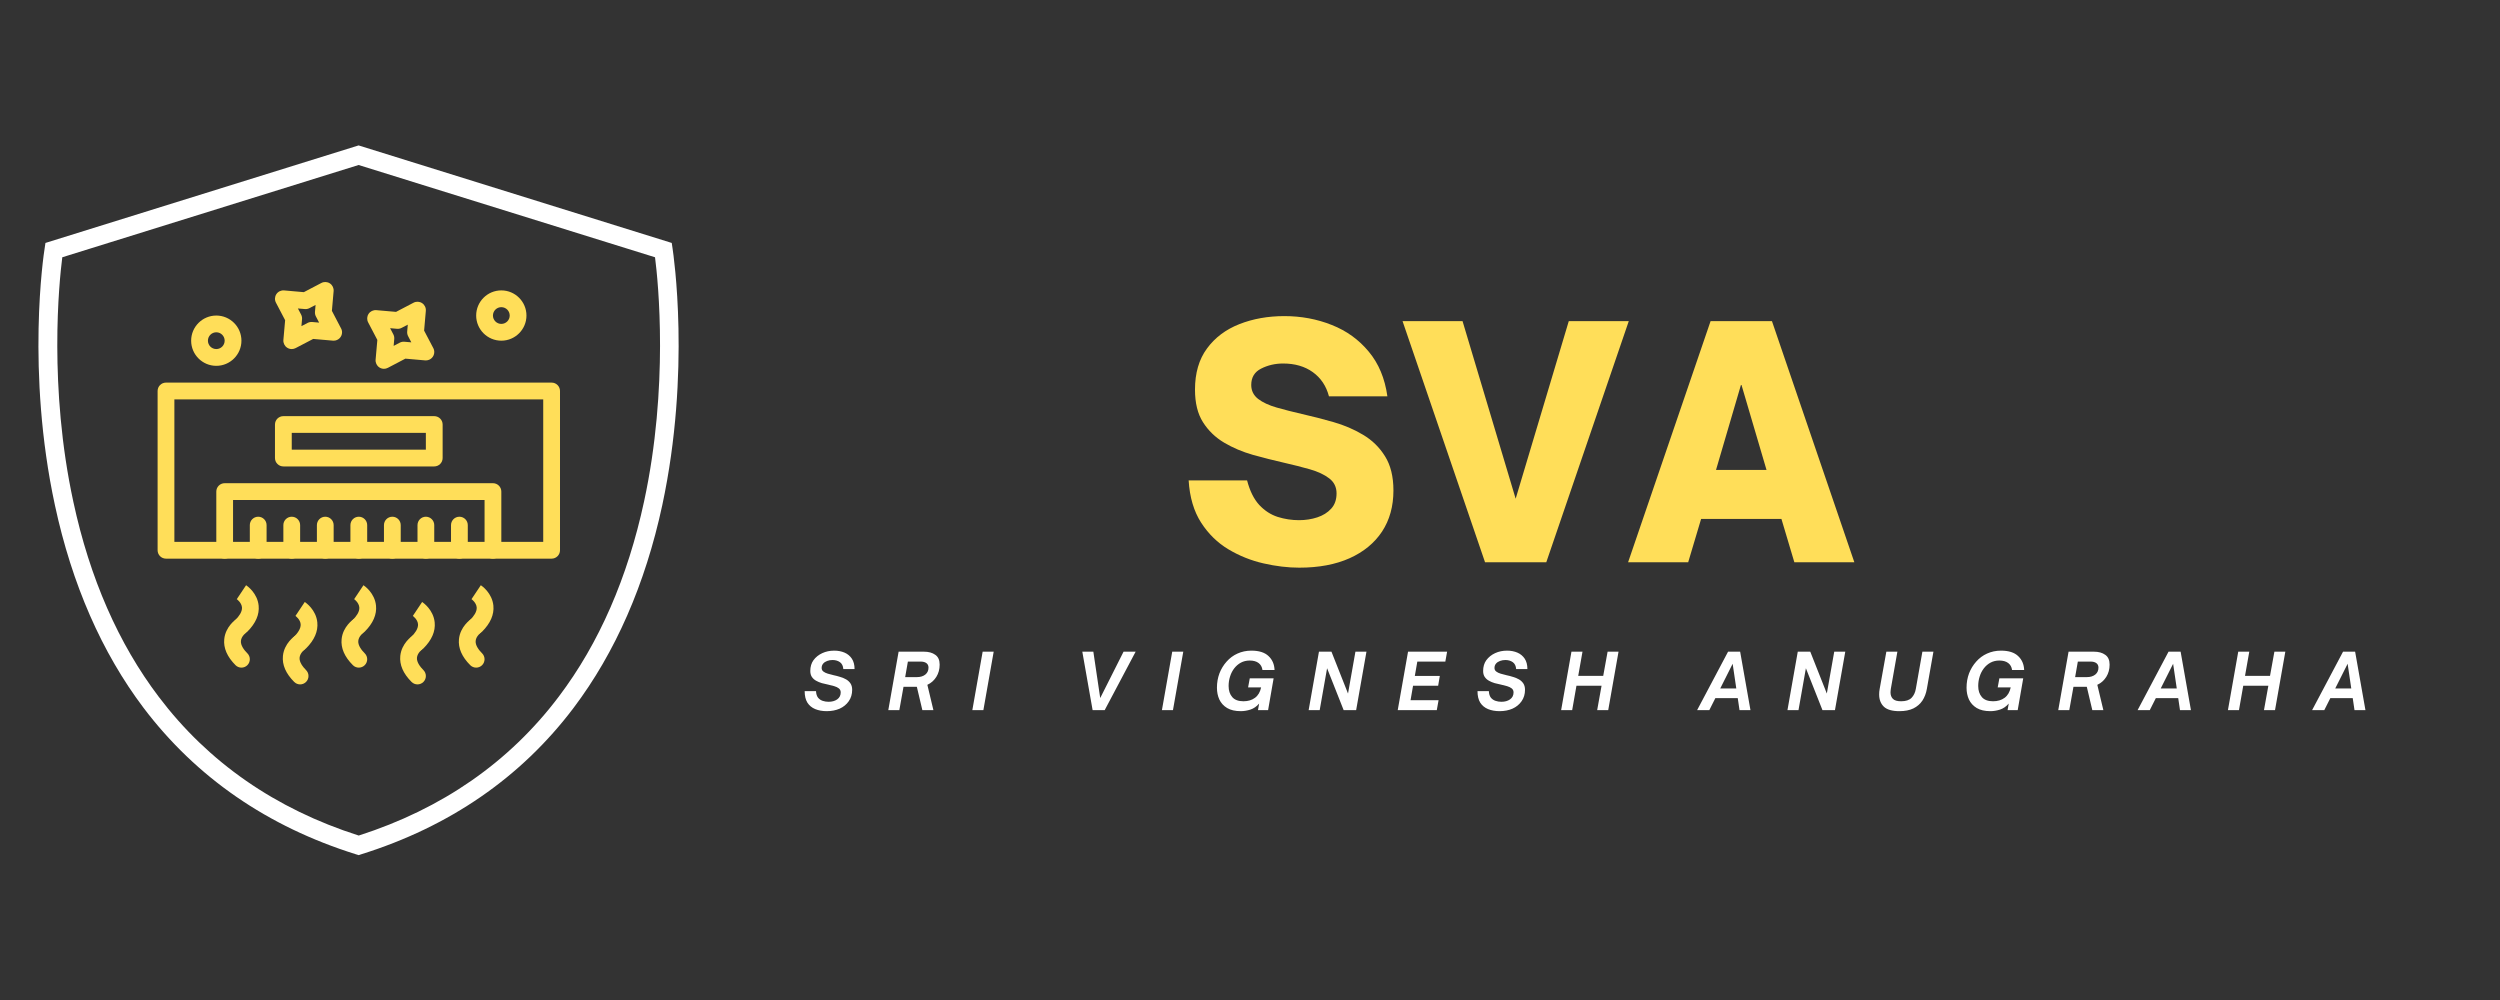 <svg xmlns="http://www.w3.org/2000/svg" xmlns:xlink="http://www.w3.org/1999/xlink" width="500" zoomAndPan="magnify" viewBox="0 0 375 150" height="200" preserveAspectRatio="xMidYMid meet" version="1.0"><rect x="0" y="0" width="375" height="150" fill="#333333" stroke="none"/><defs><g/><clipPath id="8193a47905"><path d="M 5 21.793 L 102 21.793 L 102 128.293 L 5 128.293 Z M 5 21.793 " clip-rule="nonzero"/></clipPath><clipPath id="234335d1d8"><path d="M 23.605 57 L 84 57 L 84 84 L 23.605 84 Z M 23.605 57 " clip-rule="nonzero"/></clipPath><clipPath id="8dbbb4e261"><path d="M 42 95 L 47 95 L 47 102.977 L 42 102.977 Z M 42 95 " clip-rule="nonzero"/></clipPath><clipPath id="380271323b"><path d="M 60 95 L 64 95 L 64 102.977 L 60 102.977 Z M 60 95 " clip-rule="nonzero"/></clipPath><clipPath id="09d6ebdded"><path d="M 41 42.227 L 52 42.227 L 52 53 L 41 53 Z M 41 42.227 " clip-rule="nonzero"/></clipPath></defs><g clip-path="url(#8193a47905)"><path fill="#ffffff" d="M 53.809 128.27 L 53.383 128.141 C 40.121 123.992 29.43 116.602 21.543 106.191 C 15.273 97.887 10.789 87.645 8.238 75.785 C 3.902 55.668 6.559 38.059 6.688 37.312 L 6.816 36.441 L 53.789 21.812 L 100.762 36.441 L 100.891 37.312 C 100.996 38.059 103.652 55.668 99.34 75.785 C 96.789 87.645 92.301 97.887 86.031 106.191 C 78.168 116.602 67.457 123.992 54.191 128.141 Z M 9.344 38.59 C 8.855 42.383 7.281 58.094 11.004 75.277 C 13.469 86.73 17.781 96.566 23.82 104.531 C 31.238 114.344 41.332 121.352 53.809 125.332 C 66.309 121.328 76.402 114.324 83.82 104.488 C 89.859 96.504 94.152 86.645 96.617 75.191 C 100.316 58.031 98.742 42.359 98.254 38.59 L 53.789 24.75 Z M 9.344 38.59 " fill-opacity="1" fill-rule="nonzero"/></g><g clip-path="url(#234335d1d8)"><path fill="#ffde59" d="M 82.742 83.797 L 24.898 83.797 C 24.203 83.797 23.641 83.234 23.641 82.539 L 23.641 58.648 C 23.641 57.953 24.203 57.391 24.898 57.391 L 82.742 57.391 C 83.438 57.391 84 57.953 84 58.648 L 84 82.539 C 84 83.234 83.438 83.797 82.742 83.797 Z M 26.156 81.281 L 81.484 81.281 L 81.484 59.906 L 26.156 59.906 Z M 26.156 81.281 " fill-opacity="1" fill-rule="nonzero"/></g><path fill="#ffde59" d="M 65.137 69.965 L 42.504 69.965 C 41.809 69.965 41.246 69.402 41.246 68.707 L 41.246 63.676 C 41.246 62.984 41.809 62.422 42.504 62.422 L 65.137 62.422 C 65.832 62.422 66.395 62.984 66.395 63.676 L 66.395 68.707 C 66.395 69.402 65.832 69.965 65.137 69.965 Z M 43.762 67.449 L 63.879 67.449 L 63.879 64.934 L 43.762 64.934 Z M 43.762 67.449 " fill-opacity="1" fill-rule="nonzero"/><path fill="#ffde59" d="M 36.215 95.113 C 35.895 95.113 35.574 94.992 35.328 94.746 C 34.836 94.254 34.836 93.457 35.328 92.969 C 35.801 92.492 36.355 91.785 36.297 91.105 C 36.23 90.379 35.516 89.871 35.508 89.867 L 35.52 89.871 L 36.914 87.781 C 37.086 87.895 38.609 88.961 38.797 90.844 C 38.93 92.18 38.359 93.492 37.105 94.746 C 36.859 94.992 36.539 95.113 36.215 95.113 Z M 36.215 95.113 " fill-opacity="1" fill-rule="nonzero"/><path fill="#ffde59" d="M 36.215 100.145 C 35.895 100.145 35.574 100.02 35.328 99.777 C 34.074 98.52 33.504 97.207 33.637 95.875 C 33.82 93.992 35.344 92.926 35.52 92.812 L 36.914 94.902 L 36.926 94.895 C 36.918 94.902 36.199 95.41 36.137 96.137 C 36.078 96.816 36.629 97.523 37.105 97.996 C 37.598 98.488 37.598 99.285 37.105 99.777 C 36.859 100.02 36.539 100.145 36.215 100.145 Z M 36.215 100.145 " fill-opacity="1" fill-rule="nonzero"/><path fill="#ffde59" d="M 45.02 97.629 C 44.695 97.629 44.375 97.508 44.129 97.262 C 43.637 96.77 43.637 95.973 44.129 95.484 C 44.605 95.008 45.156 94.301 45.098 93.621 C 45.035 92.895 44.316 92.387 44.309 92.379 L 44.32 92.387 L 45.715 90.297 C 45.891 90.41 47.414 91.477 47.598 93.359 C 47.73 94.695 47.164 96.008 45.906 97.262 C 45.664 97.508 45.34 97.629 45.02 97.629 Z M 45.02 97.629 " fill-opacity="1" fill-rule="nonzero"/><g clip-path="url(#8dbbb4e261)"><path fill="#ffde59" d="M 45.02 102.66 C 44.695 102.66 44.375 102.535 44.129 102.289 C 42.875 101.035 42.305 99.723 42.438 98.391 C 42.625 96.508 44.148 95.441 44.32 95.324 L 45.715 97.418 L 45.727 97.41 C 45.719 97.414 45.004 97.926 44.938 98.652 C 44.879 99.328 45.434 100.039 45.906 100.512 C 46.398 101.004 46.398 101.801 45.906 102.293 C 45.664 102.535 45.34 102.66 45.02 102.66 Z M 45.02 102.66 " fill-opacity="1" fill-rule="nonzero"/></g><path fill="#ffde59" d="M 53.82 95.113 C 53.5 95.113 53.176 94.992 52.934 94.746 C 52.441 94.254 52.441 93.457 52.934 92.969 C 53.406 92.492 53.961 91.785 53.898 91.105 C 53.836 90.379 53.121 89.871 53.113 89.867 L 53.125 89.871 L 54.52 87.781 C 54.691 87.895 56.215 88.961 56.402 90.844 C 56.535 92.18 55.965 93.492 54.711 94.746 C 54.465 94.992 54.145 95.113 53.82 95.113 Z M 53.82 95.113 " fill-opacity="1" fill-rule="nonzero"/><path fill="#ffde59" d="M 53.82 100.145 C 53.5 100.145 53.176 100.02 52.934 99.777 C 51.676 98.52 51.109 97.207 51.242 95.875 C 51.426 93.992 52.949 92.926 53.125 92.812 L 54.52 94.902 L 54.531 94.895 C 54.523 94.902 53.805 95.41 53.742 96.137 C 53.684 96.816 54.234 97.523 54.711 97.996 C 55.203 98.488 55.203 99.285 54.711 99.777 C 54.465 100.02 54.145 100.145 53.82 100.145 Z M 53.82 100.145 " fill-opacity="1" fill-rule="nonzero"/><path fill="#ffde59" d="M 62.625 97.629 C 62.301 97.629 61.98 97.508 61.734 97.262 C 61.242 96.77 61.242 95.973 61.734 95.484 C 62.207 95.008 62.762 94.301 62.703 93.621 C 62.641 92.895 61.922 92.387 61.914 92.379 L 61.926 92.387 L 63.32 90.297 C 63.492 90.41 65.016 91.477 65.203 93.359 C 65.336 94.695 64.766 96.008 63.512 97.262 C 63.266 97.508 62.945 97.629 62.625 97.629 Z M 62.625 97.629 " fill-opacity="1" fill-rule="nonzero"/><g clip-path="url(#380271323b)"><path fill="#ffde59" d="M 62.625 102.66 C 62.301 102.66 61.98 102.535 61.734 102.289 C 60.48 101.035 59.91 99.723 60.043 98.391 C 60.23 96.508 61.754 95.441 61.926 95.324 L 63.32 97.418 L 63.332 97.41 C 63.324 97.414 62.609 97.926 62.543 98.652 C 62.484 99.328 63.039 100.039 63.512 100.512 C 64.004 101.004 64.004 101.801 63.512 102.293 C 63.266 102.535 62.945 102.66 62.625 102.66 Z M 62.625 102.66 " fill-opacity="1" fill-rule="nonzero"/></g><path fill="#ffde59" d="M 71.426 95.113 C 71.105 95.113 70.781 94.992 70.535 94.746 C 70.047 94.254 70.047 93.457 70.535 92.969 C 71.012 92.492 71.562 91.785 71.504 91.105 C 71.441 90.379 70.723 89.871 70.719 89.867 L 70.727 89.871 L 72.125 87.781 C 72.297 87.895 73.82 88.961 74.008 90.844 C 74.137 92.18 73.57 93.492 72.316 94.746 C 72.07 94.992 71.746 95.113 71.426 95.113 Z M 71.426 95.113 " fill-opacity="1" fill-rule="nonzero"/><path fill="#ffde59" d="M 71.426 100.145 C 71.105 100.145 70.781 100.02 70.535 99.777 C 69.281 98.52 68.711 97.207 68.844 95.875 C 69.031 93.992 70.555 92.926 70.727 92.812 L 72.125 94.902 L 72.133 94.895 C 72.129 94.902 71.41 95.41 71.348 96.137 C 71.285 96.816 71.84 97.523 72.316 97.996 C 72.805 98.488 72.805 99.285 72.316 99.777 C 72.07 100.02 71.746 100.145 71.426 100.145 Z M 71.426 100.145 " fill-opacity="1" fill-rule="nonzero"/><g clip-path="url(#09d6ebdded)"><path fill="#ffde59" d="M 43.762 52.359 C 43.516 52.359 43.273 52.289 43.062 52.148 C 42.68 51.895 42.469 51.449 42.508 50.992 L 42.77 48.031 L 41.391 45.398 C 41.176 44.992 41.203 44.5 41.457 44.117 C 41.711 43.734 42.156 43.523 42.613 43.562 L 45.574 43.824 L 48.207 42.445 C 48.613 42.23 49.105 42.258 49.488 42.512 C 49.871 42.766 50.082 43.211 50.043 43.668 L 49.785 46.629 L 51.125 49.195 C 51.242 49.383 51.309 49.605 51.309 49.844 C 51.309 50.535 50.75 51.098 50.059 51.102 C 50.02 51.102 49.977 51.102 49.938 51.098 L 46.977 50.84 L 44.344 52.215 C 44.16 52.312 43.961 52.359 43.762 52.359 Z M 44.684 46.27 L 45.168 47.191 C 45.277 47.406 45.328 47.645 45.305 47.883 L 45.215 48.922 L 46.137 48.438 C 46.352 48.328 46.59 48.281 46.832 48.301 L 47.867 48.391 L 47.387 47.469 C 47.273 47.254 47.227 47.016 47.246 46.777 L 47.336 45.738 L 46.414 46.223 C 46.203 46.332 45.961 46.383 45.723 46.359 Z M 44.684 46.27 " fill-opacity="1" fill-rule="nonzero"/></g><path fill="#ffde59" d="M 57.594 55.32 C 57.348 55.32 57.105 55.25 56.895 55.109 C 56.512 54.852 56.301 54.41 56.34 53.953 L 56.602 50.992 L 55.223 48.359 C 55.008 47.949 55.035 47.461 55.289 47.078 C 55.543 46.695 55.988 46.484 56.445 46.523 L 59.406 46.781 L 62.039 45.402 C 62.445 45.191 62.938 45.215 63.32 45.473 C 63.703 45.727 63.914 46.168 63.875 46.629 L 63.617 49.59 L 64.961 52.152 C 65.074 52.344 65.141 52.566 65.141 52.805 C 65.141 53.496 64.582 54.059 63.891 54.062 C 63.852 54.062 63.812 54.062 63.77 54.059 L 60.809 53.797 L 58.176 55.176 C 57.992 55.273 57.793 55.32 57.594 55.32 Z M 58.516 49.227 L 59 50.152 C 59.109 50.363 59.16 50.605 59.137 50.844 L 59.047 51.883 L 59.969 51.398 C 60.184 51.285 60.422 51.238 60.664 51.262 L 61.699 51.352 L 61.219 50.43 C 61.105 50.215 61.059 49.977 61.078 49.734 L 61.168 48.699 L 60.246 49.18 C 60.035 49.293 59.793 49.34 59.555 49.32 Z M 58.516 49.227 " fill-opacity="1" fill-rule="nonzero"/><path fill="#ffde59" d="M 32.445 54.875 C 30.363 54.875 28.672 53.184 28.672 51.102 C 28.672 49.023 30.363 47.332 32.445 47.332 C 34.523 47.332 36.215 49.023 36.215 51.102 C 36.215 53.184 34.523 54.875 32.445 54.875 Z M 32.445 49.844 C 31.75 49.844 31.188 50.41 31.188 51.102 C 31.188 51.797 31.75 52.359 32.445 52.359 C 33.137 52.359 33.699 51.797 33.699 51.102 C 33.699 50.41 33.137 49.844 32.445 49.844 Z M 32.445 49.844 " fill-opacity="1" fill-rule="nonzero"/><path fill="#ffde59" d="M 75.199 51.102 C 73.117 51.102 71.426 49.41 71.426 47.332 C 71.426 45.25 73.117 43.559 75.199 43.559 C 77.277 43.559 78.969 45.25 78.969 47.332 C 78.969 49.41 77.277 51.102 75.199 51.102 Z M 75.199 46.074 C 74.504 46.074 73.941 46.637 73.941 47.332 C 73.941 48.023 74.504 48.586 75.199 48.586 C 75.891 48.586 76.457 48.023 76.457 47.332 C 76.457 46.637 75.891 46.074 75.199 46.074 Z M 75.199 46.074 " fill-opacity="1" fill-rule="nonzero"/><path fill="#ffde59" d="M 73.941 83.797 C 73.246 83.797 72.684 83.234 72.684 82.539 L 72.684 74.996 L 34.957 74.996 L 34.957 82.539 C 34.957 83.234 34.395 83.797 33.703 83.797 C 33.008 83.797 32.445 83.234 32.445 82.539 L 32.445 73.738 C 32.445 73.043 33.008 72.48 33.703 72.48 L 73.941 72.48 C 74.637 72.48 75.199 73.043 75.199 73.738 L 75.199 82.539 C 75.199 83.234 74.637 83.797 73.941 83.797 Z M 73.941 83.797 " fill-opacity="1" fill-rule="nonzero"/><path fill="#ffde59" d="M 38.73 83.797 C 38.035 83.797 37.473 83.234 37.473 82.539 L 37.473 78.766 C 37.473 78.074 38.035 77.508 38.73 77.508 C 39.426 77.508 39.988 78.074 39.988 78.766 L 39.988 82.539 C 39.988 83.234 39.426 83.797 38.73 83.797 Z M 38.73 83.797 " fill-opacity="1" fill-rule="nonzero"/><path fill="#ffde59" d="M 43.762 83.797 C 43.066 83.797 42.504 83.234 42.504 82.539 L 42.504 78.766 C 42.504 78.074 43.066 77.508 43.762 77.508 C 44.457 77.508 45.02 78.074 45.02 78.766 L 45.02 82.539 C 45.02 83.234 44.457 83.797 43.762 83.797 Z M 43.762 83.797 " fill-opacity="1" fill-rule="nonzero"/><path fill="#ffde59" d="M 48.789 83.797 C 48.098 83.797 47.535 83.234 47.535 82.539 L 47.535 78.766 C 47.535 78.074 48.098 77.508 48.789 77.508 C 49.484 77.508 50.047 78.074 50.047 78.766 L 50.047 82.539 C 50.047 83.234 49.484 83.797 48.789 83.797 Z M 48.789 83.797 " fill-opacity="1" fill-rule="nonzero"/><path fill="#ffde59" d="M 53.82 83.797 C 53.125 83.797 52.562 83.234 52.562 82.539 L 52.562 78.766 C 52.562 78.074 53.125 77.508 53.82 77.508 C 54.516 77.508 55.078 78.074 55.078 78.766 L 55.078 82.539 C 55.078 83.234 54.516 83.797 53.82 83.797 Z M 53.82 83.797 " fill-opacity="1" fill-rule="nonzero"/><path fill="#ffde59" d="M 58.852 83.797 C 58.156 83.797 57.594 83.234 57.594 82.539 L 57.594 78.766 C 57.594 78.074 58.156 77.508 58.852 77.508 C 59.547 77.508 60.109 78.074 60.109 78.766 L 60.109 82.539 C 60.109 83.234 59.547 83.797 58.852 83.797 Z M 58.852 83.797 " fill-opacity="1" fill-rule="nonzero"/><path fill="#ffde59" d="M 63.879 83.797 C 63.188 83.797 62.625 83.234 62.625 82.539 L 62.625 78.766 C 62.625 78.074 63.188 77.508 63.879 77.508 C 64.574 77.508 65.137 78.074 65.137 78.766 L 65.137 82.539 C 65.137 83.234 64.574 83.797 63.879 83.797 Z M 63.879 83.797 " fill-opacity="1" fill-rule="nonzero"/><path fill="#ffde59" d="M 68.91 83.797 C 68.215 83.797 67.652 83.234 67.652 82.539 L 67.652 78.766 C 67.652 78.074 68.215 77.508 68.91 77.508 C 69.605 77.508 70.168 78.074 70.168 78.766 L 70.168 82.539 C 70.168 83.234 69.605 83.797 68.91 83.797 Z M 68.91 83.797 " fill-opacity="1" fill-rule="nonzero"/><g fill="#ffde59" fill-opacity="1"><g transform="translate(176.827, 84.338)"><g><path d="M 18.062 0.812 C 16.352 0.812 14.566 0.598 12.703 0.172 C 10.836 -0.254 9.082 -0.957 7.438 -1.938 C 5.801 -2.914 4.438 -4.25 3.344 -5.938 C 2.25 -7.633 1.625 -9.75 1.469 -12.281 L 10.234 -12.281 C 10.648 -10.695 11.258 -9.469 12.062 -8.594 C 12.875 -7.727 13.801 -7.129 14.844 -6.797 C 15.883 -6.473 16.941 -6.312 18.016 -6.312 C 18.992 -6.312 19.91 -6.453 20.766 -6.734 C 21.617 -7.016 22.312 -7.445 22.844 -8.031 C 23.383 -8.613 23.656 -9.379 23.656 -10.328 C 23.656 -11.273 23.289 -12.023 22.562 -12.578 C 21.832 -13.141 20.867 -13.594 19.672 -13.938 C 18.473 -14.281 17.16 -14.613 15.734 -14.938 C 14.223 -15.281 12.68 -15.672 11.109 -16.109 C 9.547 -16.555 8.109 -17.164 6.797 -17.938 C 5.484 -18.719 4.426 -19.738 3.625 -21 C 2.82 -22.258 2.422 -23.891 2.422 -25.891 C 2.422 -28.379 3.02 -30.438 4.219 -32.062 C 5.414 -33.695 7.035 -34.914 9.078 -35.719 C 11.117 -36.52 13.367 -36.922 15.828 -36.922 C 18.359 -36.922 20.727 -36.477 22.938 -35.594 C 25.156 -34.719 27.004 -33.383 28.484 -31.594 C 29.973 -29.812 30.906 -27.578 31.281 -24.891 L 22.516 -24.891 C 22.109 -26.441 21.301 -27.648 20.094 -28.516 C 18.895 -29.379 17.41 -29.812 15.641 -29.812 C 14.441 -29.812 13.344 -29.555 12.344 -29.047 C 11.352 -28.547 10.859 -27.727 10.859 -26.594 C 10.859 -25.738 11.203 -25.039 11.891 -24.5 C 12.586 -23.969 13.52 -23.535 14.688 -23.203 C 15.863 -22.867 17.129 -22.547 18.484 -22.234 C 20.004 -21.891 21.566 -21.488 23.172 -21.031 C 24.785 -20.57 26.27 -19.938 27.625 -19.125 C 28.988 -18.32 30.086 -17.25 30.922 -15.906 C 31.766 -14.562 32.188 -12.848 32.188 -10.766 C 32.188 -8.391 31.617 -6.336 30.484 -4.609 C 29.348 -2.891 27.727 -1.555 25.625 -0.609 C 23.52 0.336 21 0.812 18.062 0.812 Z M 18.062 0.812 "/></g></g></g><g fill="#ffde59" fill-opacity="1"><g transform="translate(210.568, 84.338)"><g><path d="M 21.375 0 L 12.188 0 L -0.188 -36.172 L 8.812 -36.172 L 16.781 -9.531 L 24.75 -36.172 L 33.75 -36.172 Z M 21.375 0 "/></g></g></g><g fill="#ffde59" fill-opacity="1"><g transform="translate(244.12, 84.338)"><g><path d="M 9.109 0 L 0.094 0 L 12.469 -36.172 L 21.672 -36.172 L 34.031 0 L 25.031 0 L 23.094 -6.5 L 11.047 -6.5 Z M 17.062 -26.734 L 13.281 -13.844 L 20.859 -13.844 Z M 17.062 -26.734 "/></g></g></g><g fill="#ffffff" fill-opacity="1"><g transform="translate(120.356, 106.518)"><g><path d="M 3.656 0.156 C 3 0.156 2.422 0.051 1.922 -0.156 C 1.422 -0.363 1.031 -0.688 0.75 -1.125 C 0.477 -1.57 0.344 -2.145 0.344 -2.844 L 2.047 -2.844 C 2.066 -2.438 2.164 -2.113 2.344 -1.875 C 2.531 -1.645 2.766 -1.484 3.047 -1.391 C 3.328 -1.297 3.617 -1.25 3.922 -1.25 C 4.441 -1.25 4.875 -1.367 5.219 -1.609 C 5.57 -1.859 5.75 -2.207 5.75 -2.656 C 5.75 -2.906 5.66 -3.102 5.484 -3.25 C 5.305 -3.395 5.07 -3.508 4.781 -3.594 C 4.5 -3.676 4.191 -3.754 3.859 -3.828 C 3.555 -3.891 3.242 -3.961 2.922 -4.047 C 2.609 -4.141 2.32 -4.258 2.062 -4.406 C 1.801 -4.551 1.586 -4.742 1.422 -4.984 C 1.266 -5.223 1.188 -5.52 1.188 -5.875 C 1.188 -6.508 1.348 -7.051 1.672 -7.5 C 2.004 -7.945 2.441 -8.297 2.984 -8.547 C 3.523 -8.797 4.125 -8.922 4.781 -8.922 C 5.352 -8.922 5.867 -8.82 6.328 -8.625 C 6.785 -8.426 7.148 -8.125 7.422 -7.719 C 7.691 -7.312 7.828 -6.789 7.828 -6.156 L 6.141 -6.156 C 6.109 -6.625 5.941 -6.969 5.641 -7.188 C 5.336 -7.406 4.961 -7.516 4.516 -7.516 C 4.234 -7.516 3.969 -7.469 3.719 -7.375 C 3.477 -7.289 3.281 -7.16 3.125 -6.984 C 2.969 -6.805 2.891 -6.586 2.891 -6.328 C 2.891 -6.109 2.973 -5.93 3.141 -5.797 C 3.316 -5.66 3.539 -5.551 3.812 -5.469 C 4.082 -5.395 4.379 -5.316 4.703 -5.234 C 5.016 -5.172 5.332 -5.086 5.656 -4.984 C 5.988 -4.891 6.289 -4.766 6.562 -4.609 C 6.832 -4.453 7.051 -4.25 7.219 -4 C 7.383 -3.75 7.469 -3.43 7.469 -3.047 C 7.469 -2.391 7.297 -1.816 6.953 -1.328 C 6.617 -0.848 6.164 -0.477 5.594 -0.219 C 5.02 0.031 4.375 0.156 3.656 0.156 Z M 3.656 0.156 "/></g></g></g><g fill="#ffffff" fill-opacity="1"><g transform="translate(133.042, 106.518)"><g><path d="M 7.906 -6.828 C 7.906 -6.129 7.738 -5.516 7.406 -4.984 C 7.07 -4.453 6.625 -4.055 6.062 -3.797 L 6.969 0 L 5.312 0 L 4.484 -3.5 L 2.484 -3.5 L 1.859 0 L 0.203 0 L 1.75 -8.766 L 5.547 -8.766 C 6.254 -8.766 6.82 -8.609 7.25 -8.297 C 7.688 -7.992 7.906 -7.504 7.906 -6.828 Z M 2.734 -4.953 L 4.531 -4.953 C 5.02 -4.953 5.426 -5.078 5.75 -5.328 C 6.07 -5.586 6.234 -5.938 6.234 -6.375 C 6.234 -6.664 6.129 -6.891 5.922 -7.047 C 5.711 -7.203 5.422 -7.281 5.047 -7.281 L 3.141 -7.281 Z M 2.734 -4.953 "/></g></g></g><g fill="#ffffff" fill-opacity="1"><g transform="translate(145.648, 106.518)"><g><path d="M 1.859 0 L 0.203 0 L 1.75 -8.766 L 3.406 -8.766 Z M 1.859 0 "/></g></g></g><g fill="#ffffff" fill-opacity="1"><g transform="translate(153.558, 106.518)"><g/></g></g><g fill="#ffffff" fill-opacity="1"><g transform="translate(161.33, 106.518)"><g><path d="M 4.375 0 L 2.562 0 L 1.016 -8.766 L 2.672 -8.766 L 3.703 -1.812 L 7.203 -8.766 L 9.016 -8.766 Z M 4.375 0 "/></g></g></g><g fill="#ffffff" fill-opacity="1"><g transform="translate(174.085, 106.518)"><g><path d="M 1.859 0 L 0.203 0 L 1.75 -8.766 L 3.406 -8.766 Z M 1.859 0 "/></g></g></g><g fill="#ffffff" fill-opacity="1"><g transform="translate(181.995, 106.518)"><g><path d="M 4.125 0.156 C 3.289 0.156 2.609 0 2.078 -0.312 C 1.547 -0.633 1.156 -1.062 0.906 -1.594 C 0.664 -2.125 0.547 -2.711 0.547 -3.359 C 0.547 -4.129 0.672 -4.848 0.922 -5.516 C 1.18 -6.18 1.539 -6.77 2 -7.281 C 2.457 -7.801 3 -8.203 3.625 -8.484 C 4.258 -8.773 4.957 -8.922 5.719 -8.922 C 6.863 -8.922 7.719 -8.648 8.281 -8.109 C 8.852 -7.578 9.156 -6.879 9.188 -6.016 L 7.375 -6.016 C 7.312 -6.473 7.117 -6.82 6.797 -7.062 C 6.473 -7.312 6.023 -7.438 5.453 -7.438 C 4.973 -7.438 4.535 -7.332 4.141 -7.125 C 3.754 -6.914 3.422 -6.629 3.141 -6.266 C 2.867 -5.91 2.66 -5.504 2.516 -5.047 C 2.367 -4.586 2.297 -4.109 2.297 -3.609 C 2.297 -2.93 2.477 -2.379 2.844 -1.953 C 3.207 -1.535 3.766 -1.328 4.516 -1.328 C 5.211 -1.328 5.789 -1.5 6.25 -1.844 C 6.719 -2.188 7.023 -2.707 7.172 -3.406 L 5.219 -3.406 L 5.469 -4.766 L 9.047 -4.766 L 8.219 0 L 6.703 0 L 6.875 -0.984 C 6.5 -0.547 6.062 -0.242 5.562 -0.078 C 5.07 0.078 4.594 0.156 4.125 0.156 Z M 4.125 0.156 "/></g></g></g><g fill="#ffffff" fill-opacity="1"><g transform="translate(196.094, 106.518)"><g><path d="M 1.859 0 L 0.203 0 L 1.75 -8.766 L 3.625 -8.766 L 6.109 -2.484 L 7.219 -8.766 L 8.875 -8.766 L 7.328 0 L 5.453 0 L 2.969 -6.281 Z M 1.859 0 "/></g></g></g><g fill="#ffffff" fill-opacity="1"><g transform="translate(209.457, 106.518)"><g><path d="M 6.062 0 L 0.203 0 L 1.75 -8.766 L 7.609 -8.766 L 7.344 -7.281 L 3.141 -7.281 L 2.766 -5.125 L 6.516 -5.125 L 6.266 -3.656 L 2.5 -3.656 L 2.125 -1.484 L 6.328 -1.484 Z M 6.062 0 "/></g></g></g><g fill="#ffffff" fill-opacity="1"><g transform="translate(221.282, 106.518)"><g><path d="M 3.656 0.156 C 3 0.156 2.422 0.051 1.922 -0.156 C 1.422 -0.363 1.031 -0.688 0.75 -1.125 C 0.477 -1.57 0.344 -2.145 0.344 -2.844 L 2.047 -2.844 C 2.066 -2.438 2.164 -2.113 2.344 -1.875 C 2.531 -1.645 2.766 -1.484 3.047 -1.391 C 3.328 -1.297 3.617 -1.25 3.922 -1.25 C 4.441 -1.25 4.875 -1.367 5.219 -1.609 C 5.57 -1.859 5.75 -2.207 5.75 -2.656 C 5.75 -2.906 5.66 -3.102 5.484 -3.25 C 5.305 -3.395 5.07 -3.508 4.781 -3.594 C 4.5 -3.676 4.191 -3.754 3.859 -3.828 C 3.555 -3.891 3.242 -3.961 2.922 -4.047 C 2.609 -4.141 2.32 -4.258 2.062 -4.406 C 1.801 -4.551 1.586 -4.742 1.422 -4.984 C 1.266 -5.223 1.188 -5.52 1.188 -5.875 C 1.188 -6.508 1.348 -7.051 1.672 -7.5 C 2.004 -7.945 2.441 -8.297 2.984 -8.547 C 3.523 -8.797 4.125 -8.922 4.781 -8.922 C 5.352 -8.922 5.867 -8.82 6.328 -8.625 C 6.785 -8.426 7.148 -8.125 7.422 -7.719 C 7.691 -7.312 7.828 -6.789 7.828 -6.156 L 6.141 -6.156 C 6.109 -6.625 5.941 -6.969 5.641 -7.188 C 5.336 -7.406 4.961 -7.516 4.516 -7.516 C 4.234 -7.516 3.969 -7.469 3.719 -7.375 C 3.477 -7.289 3.281 -7.16 3.125 -6.984 C 2.969 -6.805 2.891 -6.586 2.891 -6.328 C 2.891 -6.109 2.973 -5.93 3.141 -5.797 C 3.316 -5.66 3.539 -5.551 3.812 -5.469 C 4.082 -5.395 4.379 -5.316 4.703 -5.234 C 5.016 -5.172 5.332 -5.086 5.656 -4.984 C 5.988 -4.891 6.289 -4.766 6.562 -4.609 C 6.832 -4.453 7.051 -4.25 7.219 -4 C 7.383 -3.75 7.469 -3.43 7.469 -3.047 C 7.469 -2.391 7.297 -1.816 6.953 -1.328 C 6.617 -0.848 6.164 -0.477 5.594 -0.219 C 5.02 0.031 4.375 0.156 3.656 0.156 Z M 3.656 0.156 "/></g></g></g><g fill="#ffffff" fill-opacity="1"><g transform="translate(233.968, 106.518)"><g><path d="M 1.859 0 L 0.203 0 L 1.75 -8.766 L 3.406 -8.766 L 2.766 -5.141 L 6.516 -5.141 L 7.172 -8.766 L 8.812 -8.766 L 7.266 0 L 5.609 0 L 6.266 -3.656 L 2.5 -3.656 Z M 1.859 0 "/></g></g></g><g fill="#ffffff" fill-opacity="1"><g transform="translate(247.297, 106.518)"><g/></g></g><g fill="#ffffff" fill-opacity="1"><g transform="translate(255.069, 106.518)"><g><path d="M 7.5 0 L 5.859 0 L 5.594 -1.797 L 2.234 -1.797 L 1.328 0 L -0.5 0 L 4.141 -8.766 L 5.953 -8.766 Z M 4.828 -6.953 L 2.969 -3.25 L 5.375 -3.25 Z M 4.828 -6.953 "/></g></g></g><g fill="#ffffff" fill-opacity="1"><g transform="translate(267.916, 106.518)"><g><path d="M 1.859 0 L 0.203 0 L 1.75 -8.766 L 3.625 -8.766 L 6.109 -2.484 L 7.219 -8.766 L 8.875 -8.766 L 7.328 0 L 5.453 0 L 2.969 -6.281 Z M 1.859 0 "/></g></g></g><g fill="#ffffff" fill-opacity="1"><g transform="translate(281.28, 106.518)"><g><path d="M 3.625 0.156 C 2.551 0.156 1.773 -0.066 1.297 -0.516 C 0.828 -0.973 0.594 -1.582 0.594 -2.344 C 0.594 -2.469 0.598 -2.602 0.609 -2.75 C 0.629 -2.895 0.648 -3.039 0.672 -3.188 L 1.672 -8.766 L 3.328 -8.766 L 2.344 -3.188 C 2.332 -3.094 2.32 -3 2.312 -2.906 C 2.301 -2.82 2.297 -2.738 2.297 -2.656 C 2.297 -2.258 2.414 -1.938 2.656 -1.688 C 2.895 -1.445 3.305 -1.328 3.891 -1.328 C 4.598 -1.328 5.117 -1.5 5.453 -1.844 C 5.785 -2.188 6 -2.633 6.094 -3.188 L 7.078 -8.766 L 8.734 -8.766 L 7.75 -3.188 C 7.633 -2.52 7.41 -1.93 7.078 -1.422 C 6.742 -0.922 6.289 -0.531 5.719 -0.25 C 5.156 0.02 4.457 0.156 3.625 0.156 Z M 3.625 0.156 "/></g></g></g><g fill="#ffffff" fill-opacity="1"><g transform="translate(294.436, 106.518)"><g><path d="M 4.125 0.156 C 3.289 0.156 2.609 0 2.078 -0.312 C 1.547 -0.633 1.156 -1.062 0.906 -1.594 C 0.664 -2.125 0.547 -2.711 0.547 -3.359 C 0.547 -4.129 0.672 -4.848 0.922 -5.516 C 1.18 -6.18 1.539 -6.77 2 -7.281 C 2.457 -7.801 3 -8.203 3.625 -8.484 C 4.258 -8.773 4.957 -8.922 5.719 -8.922 C 6.863 -8.922 7.719 -8.648 8.281 -8.109 C 8.852 -7.578 9.156 -6.879 9.188 -6.016 L 7.375 -6.016 C 7.312 -6.473 7.117 -6.82 6.797 -7.062 C 6.473 -7.312 6.023 -7.438 5.453 -7.438 C 4.973 -7.438 4.535 -7.332 4.141 -7.125 C 3.754 -6.914 3.422 -6.629 3.141 -6.266 C 2.867 -5.91 2.66 -5.504 2.516 -5.047 C 2.367 -4.586 2.297 -4.109 2.297 -3.609 C 2.297 -2.93 2.477 -2.379 2.844 -1.953 C 3.207 -1.535 3.766 -1.328 4.516 -1.328 C 5.211 -1.328 5.789 -1.5 6.25 -1.844 C 6.719 -2.188 7.023 -2.707 7.172 -3.406 L 5.219 -3.406 L 5.469 -4.766 L 9.047 -4.766 L 8.219 0 L 6.703 0 L 6.875 -0.984 C 6.5 -0.547 6.062 -0.242 5.562 -0.078 C 5.07 0.078 4.594 0.156 4.125 0.156 Z M 4.125 0.156 "/></g></g></g><g fill="#ffffff" fill-opacity="1"><g transform="translate(308.535, 106.518)"><g><path d="M 7.906 -6.828 C 7.906 -6.129 7.738 -5.516 7.406 -4.984 C 7.07 -4.453 6.625 -4.055 6.062 -3.797 L 6.969 0 L 5.312 0 L 4.484 -3.5 L 2.484 -3.5 L 1.859 0 L 0.203 0 L 1.75 -8.766 L 5.547 -8.766 C 6.254 -8.766 6.82 -8.609 7.25 -8.297 C 7.688 -7.992 7.906 -7.504 7.906 -6.828 Z M 2.734 -4.953 L 4.531 -4.953 C 5.02 -4.953 5.426 -5.078 5.75 -5.328 C 6.07 -5.586 6.234 -5.938 6.234 -6.375 C 6.234 -6.664 6.129 -6.891 5.922 -7.047 C 5.711 -7.203 5.422 -7.281 5.047 -7.281 L 3.141 -7.281 Z M 2.734 -4.953 "/></g></g></g><g fill="#ffffff" fill-opacity="1"><g transform="translate(321.14, 106.518)"><g><path d="M 7.5 0 L 5.859 0 L 5.594 -1.797 L 2.234 -1.797 L 1.328 0 L -0.5 0 L 4.141 -8.766 L 5.953 -8.766 Z M 4.828 -6.953 L 2.969 -3.25 L 5.375 -3.25 Z M 4.828 -6.953 "/></g></g></g><g fill="#ffffff" fill-opacity="1"><g transform="translate(333.987, 106.518)"><g><path d="M 1.859 0 L 0.203 0 L 1.75 -8.766 L 3.406 -8.766 L 2.766 -5.141 L 6.516 -5.141 L 7.172 -8.766 L 8.812 -8.766 L 7.266 0 L 5.609 0 L 6.266 -3.656 L 2.5 -3.656 Z M 1.859 0 "/></g></g></g><g fill="#ffffff" fill-opacity="1"><g transform="translate(347.316, 106.518)"><g><path d="M 7.5 0 L 5.859 0 L 5.594 -1.797 L 2.234 -1.797 L 1.328 0 L -0.5 0 L 4.141 -8.766 L 5.953 -8.766 Z M 4.828 -6.953 L 2.969 -3.25 L 5.375 -3.25 Z M 4.828 -6.953 "/></g></g></g></svg>